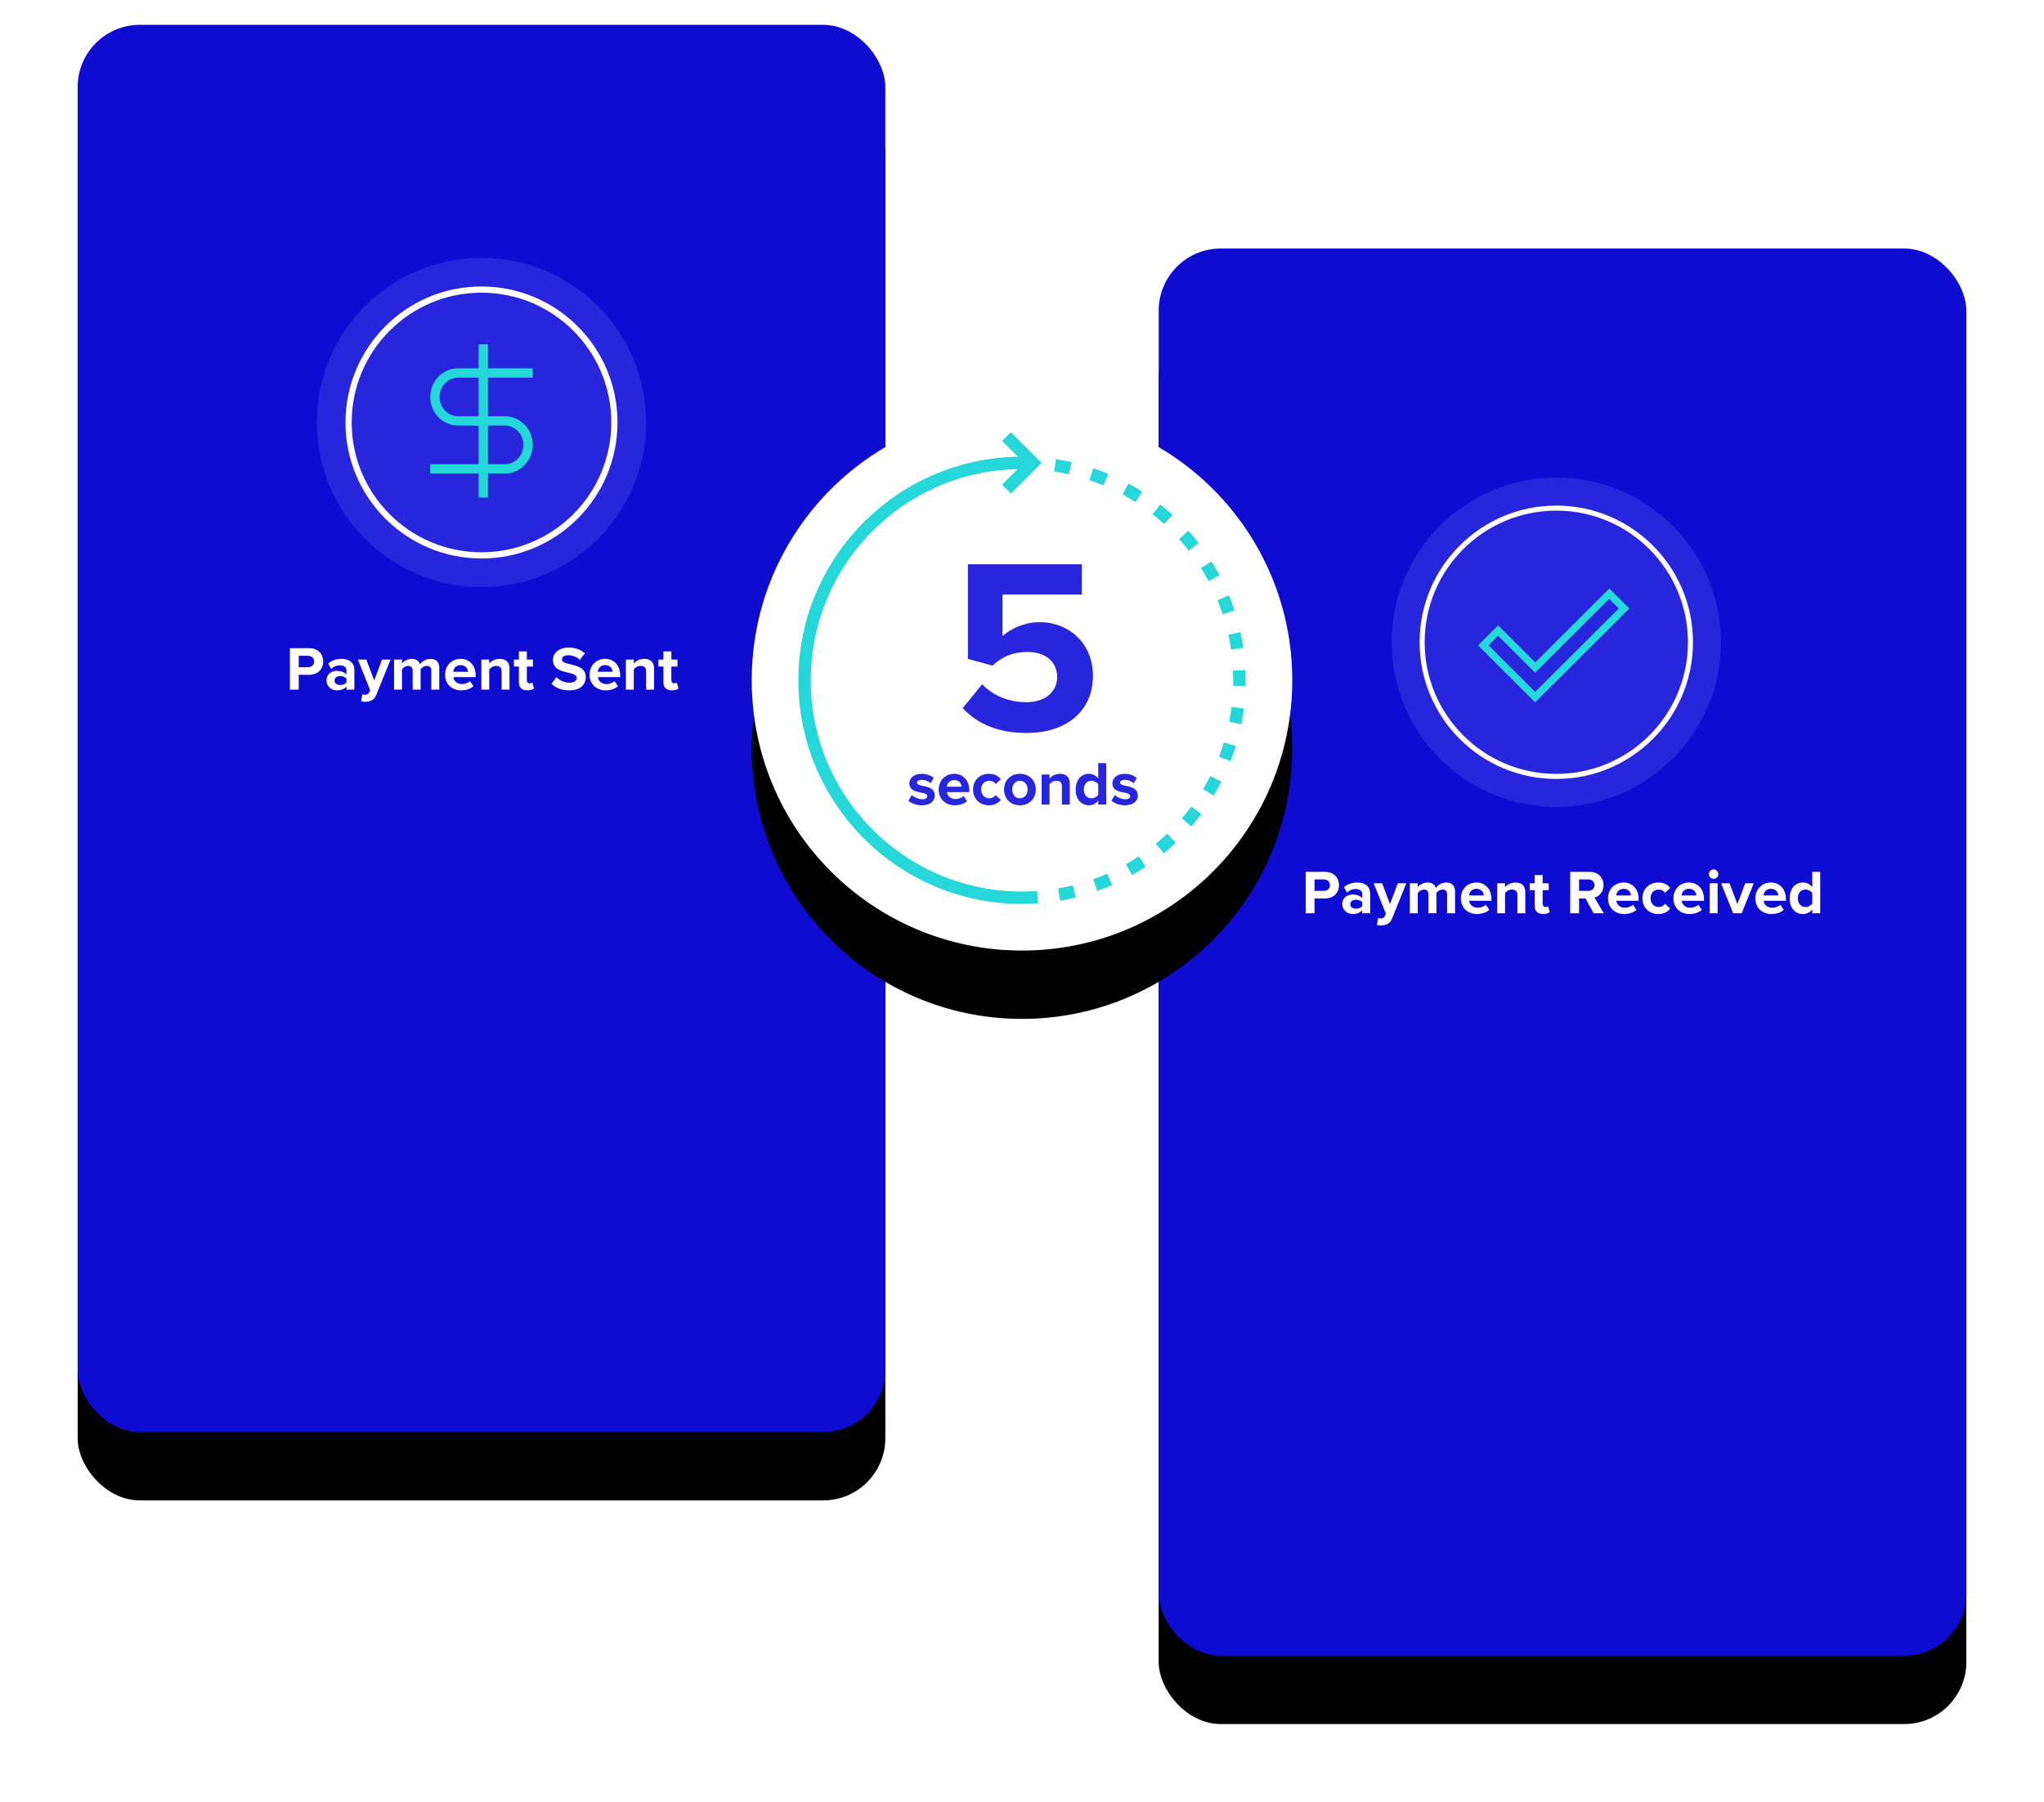 <?xml version="1.0" encoding="UTF-8"?> <svg xmlns="http://www.w3.org/2000/svg" xmlns:xlink="http://www.w3.org/1999/xlink" height="580" viewBox="0 0 658 580" width="658"><defs><rect id="a" height="453" rx="20" width="260"></rect><filter id="b" height="121.6%" width="135.8%" x="-17.9%" y="-6.5%"><feMorphology in="SourceAlpha" operator="erode" radius="2" result="shadowSpreadOuter1"></feMorphology><feOffset dx="0" dy="22" in="shadowSpreadOuter1" result="shadowOffsetOuter1"></feOffset><feGaussianBlur in="shadowOffsetOuter1" result="shadowBlurOuter1" stdDeviation="12.5"></feGaussianBlur><feColorMatrix in="shadowBlurOuter1" result="shadowMatrixOuter1" type="matrix" values="0 0 0 0 0 0 0 0 0 0 0 0 0 0 0 0 0 0 0.15 0"></feColorMatrix><feOffset dx="0" dy="0" in="SourceAlpha" result="shadowOffsetOuter2"></feOffset><feGaussianBlur in="shadowOffsetOuter2" result="shadowBlurOuter2" stdDeviation="4"></feGaussianBlur><feColorMatrix in="shadowBlurOuter2" result="shadowMatrixOuter2" type="matrix" values="0 0 0 0 0 0 0 0 0 0 0 0 0 0 0 0 0 0 0.079 0"></feColorMatrix><feMerge><feMergeNode in="shadowMatrixOuter1"></feMergeNode><feMergeNode in="shadowMatrixOuter2"></feMergeNode></feMerge></filter><linearGradient id="c" x1="50%" x2="50%" y1="0%" y2="100%"><stop offset="0" stop-color="#fff"></stop><stop offset="1" stop-color="#fff"></stop></linearGradient><rect id="d" height="453" rx="20" width="260"></rect><filter id="e" height="121.6%" width="135.8%" x="-17.9%" y="-6.5%"><feMorphology in="SourceAlpha" operator="erode" radius="2" result="shadowSpreadOuter1"></feMorphology><feOffset dx="0" dy="22" in="shadowSpreadOuter1" result="shadowOffsetOuter1"></feOffset><feGaussianBlur in="shadowOffsetOuter1" result="shadowBlurOuter1" stdDeviation="12.5"></feGaussianBlur><feColorMatrix in="shadowBlurOuter1" result="shadowMatrixOuter1" type="matrix" values="0 0 0 0 0 0 0 0 0 0 0 0 0 0 0 0 0 0 0.15 0"></feColorMatrix><feOffset dx="0" dy="0" in="SourceAlpha" result="shadowOffsetOuter2"></feOffset><feGaussianBlur in="shadowOffsetOuter2" result="shadowBlurOuter2" stdDeviation="4"></feGaussianBlur><feColorMatrix in="shadowBlurOuter2" result="shadowMatrixOuter2" type="matrix" values="0 0 0 0 0 0 0 0 0 0 0 0 0 0 0 0 0 0 0.079 0"></feColorMatrix><feMerge><feMergeNode in="shadowMatrixOuter1"></feMergeNode><feMergeNode in="shadowMatrixOuter2"></feMergeNode></feMerge></filter><circle id="f" cx="87" cy="87" r="87"></circle><filter id="g" height="156.3%" width="153.4%" x="-26.7%" y="-17%"><feMorphology in="SourceAlpha" operator="erode" radius="2" result="shadowSpreadOuter1"></feMorphology><feOffset dx="0" dy="22" in="shadowSpreadOuter1" result="shadowOffsetOuter1"></feOffset><feGaussianBlur in="shadowOffsetOuter1" result="shadowBlurOuter1" stdDeviation="12.5"></feGaussianBlur><feColorMatrix in="shadowBlurOuter1" result="shadowMatrixOuter1" type="matrix" values="0 0 0 0 0 0 0 0 0 0 0 0 0 0 0 0 0 0 0.15 0"></feColorMatrix><feOffset dx="0" dy="0" in="SourceAlpha" result="shadowOffsetOuter2"></feOffset><feGaussianBlur in="shadowOffsetOuter2" result="shadowBlurOuter2" stdDeviation="4"></feGaussianBlur><feColorMatrix in="shadowBlurOuter2" result="shadowMatrixOuter2" type="matrix" values="0 0 0 0 0 0 0 0 0 0 0 0 0 0 0 0 0 0 0.079 0"></feColorMatrix><feMerge><feMergeNode in="shadowMatrixOuter1"></feMergeNode><feMergeNode in="shadowMatrixOuter2"></feMergeNode></feMerge></filter></defs><g fill="none" fill-rule="evenodd"><g transform="translate(25 8)"><use fill="#000" filter="url(#b)" xlink:href="#a"></use><use fill="#0d0cd0" fill-rule="evenodd" xlink:href="#a"></use></g><g fill="#fff" fill-rule="nonzero" transform="translate(93.32 208.46)"><path d="m0 13.54h2.84v-4.78h3.4c2.88 0 4.48-1.94 4.48-4.26 0-2.34-1.58-4.3-4.48-4.3h-6.24zm7.82-9.06c0 1.12-.84 1.84-1.96 1.84h-3.02v-3.68h3.02c1.12 0 1.96.74 1.96 1.84z"></path><path d="m18.22 13.54h2.54v-6.24c0-2.78-2.02-3.66-4.22-3.66-1.52 0-3.04.48-4.22 1.52l.96 1.7c.82-.76 1.78-1.14 2.82-1.14 1.28 0 2.12.64 2.12 1.62v1.34c-.64-.78-1.78-1.18-3.06-1.18-1.54 0-3.36.82-3.36 3.08 0 2.16 1.82 3.2 3.36 3.2 1.26 0 2.4-.46 3.06-1.24zm0-2.32c-.42.56-1.22.84-2.04.84-1 0-1.82-.52-1.82-1.42 0-.94.82-1.46 1.82-1.46.82 0 1.62.28 2.04.84z"></path><path d="m23.32 15.04-.38 2.28c.32.08.96.14 1.26.14 1.66-.04 2.94-.52 3.66-2.34l4.54-11.24h-2.74l-2.52 6.72-2.52-6.72h-2.72l3.92 9.8-.36.82c-.24.52-.68.7-1.34.7-.24 0-.58-.06-.8-.16z"></path><path d="m45.52 13.54h2.56v-6.98c0-1.98-1.06-2.92-2.84-2.92-1.48 0-2.76.88-3.32 1.76-.36-1.1-1.26-1.76-2.68-1.76-1.48 0-2.76.92-3.16 1.5v-1.26h-2.54v9.66h2.54v-6.5c.38-.54 1.12-1.14 2-1.14 1.04 0 1.44.64 1.44 1.54v6.1h2.56v-6.52c.36-.52 1.1-1.12 2-1.12 1.04 0 1.44.64 1.44 1.54z"></path><path d="m49.96 8.7c0 3.1 2.22 5.08 5.16 5.08 1.5 0 3.02-.46 3.98-1.34l-1.12-1.64c-.62.6-1.68.96-2.58.96-1.64 0-2.62-1.02-2.78-2.24h7.18v-.56c0-3.16-1.96-5.32-4.84-5.32-2.94 0-5 2.26-5 5.06zm5-3.04c1.68 0 2.32 1.22 2.38 2.14h-4.76c.12-.96.8-2.14 2.38-2.14z"></path><path d="m68.16 13.54h2.54v-6.82c0-1.88-1.02-3.08-3.14-3.08-1.58 0-2.76.76-3.38 1.5v-1.26h-2.54v9.66h2.54v-6.5c.42-.58 1.2-1.14 2.2-1.14 1.08 0 1.78.46 1.78 1.8z"></path><path d="m76.46 13.78c1.06 0 1.74-.28 2.12-.62l-.54-1.92c-.14.14-.5.28-.88.28-.56 0-.88-.46-.88-1.06v-4.36h1.96v-2.22h-1.96v-2.64h-2.56v2.64h-1.6v2.22h1.6v5.04c0 1.72.96 2.64 2.74 2.64z"></path><path d="m84.24 11.66c1.26 1.26 3.1 2.12 5.66 2.12 3.6 0 5.34-1.84 5.34-4.28 0-2.96-2.8-3.62-5-4.12-1.54-.36-2.66-.64-2.66-1.54 0-.8.68-1.36 1.96-1.36 1.3 0 2.74.46 3.82 1.46l1.58-2.08c-1.32-1.22-3.08-1.86-5.2-1.86-3.14 0-5.06 1.8-5.06 4.02 0 2.98 2.8 3.58 4.98 4.08 1.54.36 2.7.7 2.7 1.7 0 .76-.76 1.5-2.32 1.5-1.84 0-3.3-.82-4.24-1.8z"></path><path d="m96.48 8.7c0 3.1 2.22 5.08 5.16 5.08 1.5 0 3.02-.46 3.98-1.34l-1.12-1.64c-.62.6-1.68.96-2.58.96-1.64 0-2.62-1.02-2.78-2.24h7.18v-.56c0-3.16-1.96-5.32-4.84-5.32-2.94 0-5 2.26-5 5.06zm5-3.04c1.68 0 2.32 1.22 2.38 2.14h-4.76c.12-.96.8-2.14 2.38-2.14z"></path><path d="m114.68 13.54h2.54v-6.82c0-1.88-1.02-3.08-3.14-3.08-1.58 0-2.76.76-3.38 1.5v-1.26h-2.54v9.66h2.54v-6.5c.42-.58 1.2-1.14 2.2-1.14 1.08 0 1.78.46 1.78 1.8z"></path><path d="m122.98 13.78c1.06 0 1.74-.28 2.12-.62l-.54-1.92c-.14.14-.5.28-.88.28-.56 0-.88-.46-.88-1.06v-4.36h1.96v-2.22h-1.96v-2.64h-2.56v2.64h-1.6v2.22h1.6v5.04c0 1.72.96 2.64 2.74 2.64z"></path></g><g transform="translate(102 83)"><circle cx="53" cy="53" fill="#2726dd" r="53"></circle><circle cx="53" cy="53" r="42.783" stroke="url(#c)" stroke-width="2"></circle><g stroke="#26d7da" stroke-linecap="square" stroke-width="3"><g transform="translate(38 37.062)"><path d="m30 0h-22.5c-4.142 0-7.5 3.456-7.5 7.719 0 4.263 3.358 7.719 7.5 7.719h8.654"></path><path d="m30 15.438h-22.5c-4.142 0-7.5 3.456-7.5 7.719s3.358 7.719 7.5 7.719h8.654" transform="matrix(-1 0 0 -1 30 46.312)"></path></g><path d="m53.577 29.344v46.312"></path></g></g><g transform="translate(373 80)"><use fill="#000" filter="url(#e)" xlink:href="#d"></use><use fill="#0d0cd0" fill-rule="evenodd" xlink:href="#d"></use></g><g fill="#fff" fill-rule="nonzero" transform="translate(420.32 279.88)"><path d="m0 14.12h2.84v-4.78h3.4c2.88 0 4.48-1.94 4.48-4.26 0-2.34-1.58-4.3-4.48-4.3h-6.24zm7.82-9.06c0 1.12-.84 1.84-1.96 1.84h-3.02v-3.68h3.02c1.12 0 1.96.74 1.96 1.84z"></path><path d="m18.22 14.12h2.54v-6.24c0-2.78-2.02-3.66-4.22-3.66-1.52 0-3.04.48-4.22 1.52l.96 1.7c.82-.76 1.78-1.14 2.82-1.14 1.28 0 2.12.64 2.12 1.62v1.34c-.64-.78-1.78-1.18-3.06-1.18-1.54 0-3.36.82-3.36 3.08 0 2.16 1.82 3.2 3.36 3.2 1.26 0 2.4-.46 3.06-1.24zm0-2.32c-.42.56-1.22.84-2.04.84-1 0-1.82-.52-1.82-1.42 0-.94.82-1.46 1.82-1.46.82 0 1.62.28 2.04.84z"></path><path d="m23.32 15.62-.38 2.28c.32.08.96.14 1.26.14 1.66-.04 2.94-.52 3.66-2.34l4.54-11.24h-2.74l-2.52 6.72-2.52-6.72h-2.72l3.92 9.8-.36.82c-.24.52-.68.7-1.34.7-.24 0-.58-.06-.8-.16z"></path><path d="m45.52 14.12h2.56v-6.98c0-1.98-1.06-2.92-2.84-2.92-1.48 0-2.76.88-3.32 1.76-.36-1.1-1.26-1.76-2.68-1.76-1.48 0-2.76.92-3.16 1.5v-1.26h-2.54v9.66h2.54v-6.5c.38-.54 1.12-1.14 2-1.14 1.04 0 1.44.64 1.44 1.54v6.1h2.56v-6.52c.36-.52 1.1-1.12 2-1.12 1.04 0 1.44.64 1.44 1.54z"></path><path d="m49.96 9.28c0 3.1 2.22 5.08 5.16 5.08 1.5 0 3.02-.46 3.98-1.34l-1.12-1.64c-.62.6-1.68.96-2.58.96-1.64 0-2.62-1.02-2.78-2.24h7.18v-.56c0-3.16-1.96-5.32-4.84-5.32-2.94 0-5 2.26-5 5.06zm5-3.04c1.68 0 2.32 1.22 2.38 2.14h-4.76c.12-.96.8-2.14 2.38-2.14z"></path><path d="m68.16 14.12h2.54v-6.82c0-1.88-1.02-3.08-3.14-3.08-1.58 0-2.76.76-3.38 1.5v-1.26h-2.54v9.66h2.54v-6.5c.42-.58 1.2-1.14 2.2-1.14 1.08 0 1.78.46 1.78 1.8z"></path><path d="m76.46 14.36c1.06 0 1.74-.28 2.12-.62l-.54-1.92c-.14.14-.5.28-.88.28-.56 0-.88-.46-.88-1.06v-4.36h1.96v-2.22h-1.96v-2.64h-2.56v2.64h-1.6v2.22h1.6v5.04c0 1.72.96 2.64 2.74 2.64z"></path><path d="m92.7 14.12h3.26l-3-5.08c1.44-.34 2.92-1.6 2.92-3.96 0-2.48-1.7-4.3-4.48-4.3h-6.24v13.34h2.84v-4.78h2.08zm.28-9.06c0 1.12-.86 1.84-2 1.84h-2.98v-3.68h2.98c1.14 0 2 .72 2 1.84z"></path><path d="m97.34 9.28c0 3.1 2.22 5.08 5.16 5.08 1.5 0 3.02-.46 3.98-1.34l-1.12-1.64c-.62.6-1.68.96-2.58.96-1.64 0-2.62-1.02-2.78-2.24h7.18v-.56c0-3.16-1.96-5.32-4.84-5.32-2.94 0-5 2.26-5 5.06zm5-3.04c1.68 0 2.32 1.22 2.38 2.14h-4.76c.12-.96.8-2.14 2.38-2.14z"></path><path d="m108.4 9.28c0 2.98 2.14 5.08 5.12 5.08 1.98 0 3.18-.86 3.82-1.76l-1.66-1.54c-.46.64-1.16 1.04-2.04 1.04-1.54 0-2.62-1.14-2.62-2.82s1.08-2.8 2.62-2.8c.88 0 1.58.36 2.04 1.04l1.66-1.56c-.64-.88-1.84-1.74-3.82-1.74-2.98 0-5.12 2.1-5.12 5.06z"></path><path d="m118.38 9.28c0 3.1 2.22 5.08 5.16 5.08 1.5 0 3.02-.46 3.98-1.34l-1.12-1.64c-.62.6-1.68.96-2.58.96-1.64 0-2.62-1.02-2.78-2.24h7.18v-.56c0-3.16-1.96-5.32-4.84-5.32-2.94 0-5 2.26-5 5.06zm5-3.04c1.68 0 2.32 1.22 2.38 2.14h-4.76c.12-.96.8-2.14 2.38-2.14z"></path><path d="m131.32 3.04c.84 0 1.52-.68 1.52-1.52s-.68-1.52-1.52-1.52c-.82 0-1.52.68-1.52 1.52s.7 1.52 1.52 1.52zm-1.26 11.08h2.54v-9.66h-2.54z"></path><path d="m137.62 14.12h2.74l3.88-9.66h-2.74l-2.52 6.72-2.52-6.72h-2.72z"></path><path d="m144.76 9.28c0 3.1 2.22 5.08 5.16 5.08 1.5 0 3.02-.46 3.98-1.34l-1.12-1.64c-.62.6-1.68.96-2.58.96-1.64 0-2.62-1.02-2.78-2.24h7.18v-.56c0-3.16-1.96-5.32-4.84-5.32-2.94 0-5 2.26-5 5.06zm5-3.04c1.68 0 2.32 1.22 2.38 2.14h-4.76c.12-.96.8-2.14 2.38-2.14z"></path><path d="m163.08 14.12h2.56v-13.34h-2.56v4.92c-.76-.98-1.84-1.48-2.98-1.48-2.46 0-4.28 1.92-4.28 5.08 0 3.22 1.84 5.06 4.28 5.06 1.16 0 2.22-.52 2.98-1.48zm0-3.12c-.42.64-1.34 1.1-2.2 1.1-1.44 0-2.44-1.14-2.44-2.8 0-1.68 1-2.82 2.44-2.82.86 0 1.78.46 2.2 1.1z"></path></g><g transform="translate(448 153.755)"><circle cx="53" cy="53" fill="#2726dd" r="53"></circle><circle cx="53" cy="53" r="43.189" stroke="url(#c)" stroke-width="1.623"></circle><path d="m18.381 36.646-18.381-18.339 6.462-6.439 11.952 11.924 23.839-23.792 6.462 6.447zm-15.003-18.339 15.003 14.968 26.923-26.861-3.084-3.068-23.839 23.784-11.952-11.924z" fill="#26d9dc" transform="translate(27.813 35.693)"></path></g><g transform="translate(242 132)"><use fill="#000" filter="url(#g)" xlink:href="#f"></use><use fill="#fff" fill-rule="evenodd" xlink:href="#f"></use></g><g fill-rule="nonzero"><g fill="#26d7da" transform="translate(257 139.135)"><path d="m72 7.865v4c-37.555 0-68 30.445-68 68 0 37.18 29.839 67.39 66.875 67.991l1.125.009v4c-39.765 0-72-32.235-72-72 0-39.367 31.594-71.355 70.809-71.99z"></path><path d="m72 151.865c1.721 0 3.436-.06 5.141-.181l-.282-3.99c-1.611.114-3.232.171-4.859.171zm12.296-1.046c1.694-.292 3.374-.643 5.038-1.055l-.96-3.883c-1.57.388-3.156.72-4.756.996zm11.939-3.135c1.616-.578 3.21-1.213 4.779-1.904l-1.613-3.66c-1.481.653-2.986 1.253-4.512 1.798zm11.207-5.132c1.492-.845 2.953-1.743 4.38-2.693l-2.215-3.331c-1.348.897-2.728 1.745-4.137 2.543zm10.194-6.994c1.326-1.088 2.613-2.222 3.858-3.402l-2.75-2.905c-1.177 1.114-2.393 2.186-3.645 3.214zm8.866-8.643c1.121-1.297 2.196-2.634 3.222-4.008l-3.205-2.394c-.969 1.298-1.984 2.561-3.043 3.786zm7.202-9.926c.885-1.469 1.718-2.969 2.497-4.497l-3.565-1.815c-.735 1.444-1.522 2.86-2.358 4.247zm5.446-11.091c.62-1.598 1.183-3.219 1.687-4.86l-3.824-1.175c-.476 1.549-1.007 3.079-1.592 4.588zm3.46-11.879c.335-1.678.61-3.371.824-5.077l-3.969-.499c-.203 1.61-.462 3.209-.778 4.794zm1.368-12.301c.016-.614.023-1.229.023-1.844 0-1.11-.025-2.209-.074-3.305l-3.996.18c.047 1.037.07 2.075.07 3.125-0.0.582-.007 1.163-.022 1.744zm-.732-12.319c-.248-1.7-.556-3.387-.923-5.059l-3.907.859c.347 1.578.638 3.171.871 4.777zm-2.826-12.02c-.536-1.631-1.129-3.24-1.78-4.826l-3.701 1.518c.614 1.497 1.175 3.017 1.68 4.556zm-4.84-11.334c-.807-1.513-1.667-2.997-2.58-4.449l-3.386 2.129c.862 1.371 1.675 2.772 2.436 4.201zm-6.728-10.368c-1.053-1.353-2.154-2.668-3.301-3.943l-2.974 2.675c1.083 1.204 2.124 2.447 3.118 3.725zm-8.412-9.084c-1.268-1.154-2.577-2.263-3.924-3.323l-2.475 3.142c1.273 1.002 2.509 2.05 3.708 3.14zm-9.742-7.457c-1.445-.923-2.923-1.794-4.431-2.611l-1.906 3.517c1.424.772 2.82 1.594 4.185 2.466zm-10.94-5.727c-1.581-.661-3.187-1.266-4.814-1.812l-1.274 3.792c1.536.516 3.052 1.087 4.545 1.711zm-11.771-3.764c-1.67-.379-3.355-.698-5.054-.956l-.602 3.954c1.604.244 3.196.546 4.772.903zm-12.227-1.685c-1.242-.064-2.489-.096-3.739-.096l-.001 4c1.182 0 2.361.031 3.535.091z"></path><path d="m65.586 2.828 2.828-2.828 9.865 9.865-9.865 9.865-2.828-2.828 7.036-7.037z"></path></g><g fill="#2726dd"><g transform="translate(292.42 245.66)"><path d="m0 12.08c1.02.94 2.64 1.5 4.32 1.5 2.68 0 4.18-1.34 4.18-3.1 0-2.4-2.22-2.84-3.88-3.16-1.08-.22-1.84-.44-1.84-1.04 0-.56.6-.9 1.52-.9 1.18 0 2.28.5 2.86 1.12l1.02-1.74c-.96-.76-2.26-1.32-3.9-1.32-2.54 0-3.96 1.42-3.96 3.04 0 2.3 2.14 2.7 3.8 3.02 1.1.22 1.94.46 1.94 1.14 0 .6-.52.98-1.62.98-1.2 0-2.64-.66-3.34-1.32z"></path><path d="m9.76 8.5c0 3.1 2.22 5.08 5.16 5.08 1.5 0 3.02-.46 3.98-1.34l-1.12-1.64c-.62.6-1.68.96-2.58.96-1.64 0-2.62-1.02-2.78-2.24h7.18v-.56c0-3.16-1.96-5.32-4.84-5.32-2.94 0-5 2.26-5 5.06zm5-3.04c1.68 0 2.32 1.22 2.38 2.14h-4.76c.12-.96.8-2.14 2.38-2.14z"></path><path d="m20.82 8.5c0 2.98 2.14 5.08 5.12 5.08 1.98 0 3.18-.86 3.82-1.76l-1.66-1.54c-.46.64-1.16 1.04-2.04 1.04-1.54 0-2.62-1.14-2.62-2.82s1.08-2.8 2.62-2.8c.88 0 1.58.36 2.04 1.04l1.66-1.56c-.64-.88-1.84-1.74-3.82-1.74-2.98 0-5.12 2.1-5.12 5.06z"></path><path d="m35.9 13.58c3.2 0 5.12-2.32 5.12-5.08 0-2.74-1.92-5.06-5.12-5.06-3.18 0-5.1 2.32-5.1 5.06 0 2.76 1.92 5.08 5.1 5.08zm0-2.26c-1.58 0-2.46-1.3-2.46-2.82 0-1.5.88-2.8 2.46-2.8s2.48 1.3 2.48 2.8c0 1.52-.9 2.82-2.48 2.82z"></path><path d="m49.42 13.34h2.54v-6.82c0-1.88-1.02-3.08-3.14-3.08-1.58 0-2.76.76-3.38 1.5v-1.26h-2.54v9.66h2.54v-6.5c.42-.58 1.2-1.14 2.2-1.14 1.08 0 1.78.46 1.78 1.8z"></path><path d="m61.12 13.34h2.56v-13.34h-2.56v4.92c-.76-.98-1.84-1.48-2.98-1.48-2.46 0-4.28 1.92-4.28 5.08 0 3.22 1.84 5.06 4.28 5.06 1.16 0 2.22-.52 2.98-1.48zm0-3.12c-.42.64-1.34 1.1-2.2 1.1-1.44 0-2.44-1.14-2.44-2.8 0-1.68 1-2.82 2.44-2.82.86 0 1.78.46 2.2 1.1z"></path><path d="m65.36 12.08c1.02.94 2.64 1.5 4.32 1.5 2.68 0 4.18-1.34 4.18-3.1 0-2.4-2.22-2.84-3.88-3.16-1.08-.22-1.84-.44-1.84-1.04 0-.56.6-.9 1.52-.9 1.18 0 2.28.5 2.86 1.12l1.02-1.74c-.96-.76-2.26-1.32-3.9-1.32-2.54 0-3.96 1.42-3.96 3.04 0 2.3 2.14 2.7 3.8 3.02 1.1.22 1.94.46 1.94 1.14 0 .6-.52.98-1.62.98-1.2 0-2.64-.66-3.34-1.32z"></path></g><path d="m0 46.32c4.56 4.96 11.28 8 20.56 8 12.88 0 21.36-7.12 21.36-18.4 0-10.8-8.08-17.28-17.12-17.28-4.88 0-9.2 2-12 4.48v-13.36h25.52v-9.76h-36.64v30.48l7.92 2.16c3.2-3.04 6.8-4.4 11.2-4.4 6.08 0 9.6 3.28 9.6 8.16 0 4.4-3.6 8-9.92 8-5.6 0-10.56-2-14.24-5.76z" transform="translate(309.92 181.64)"></path></g></g></g></svg> 